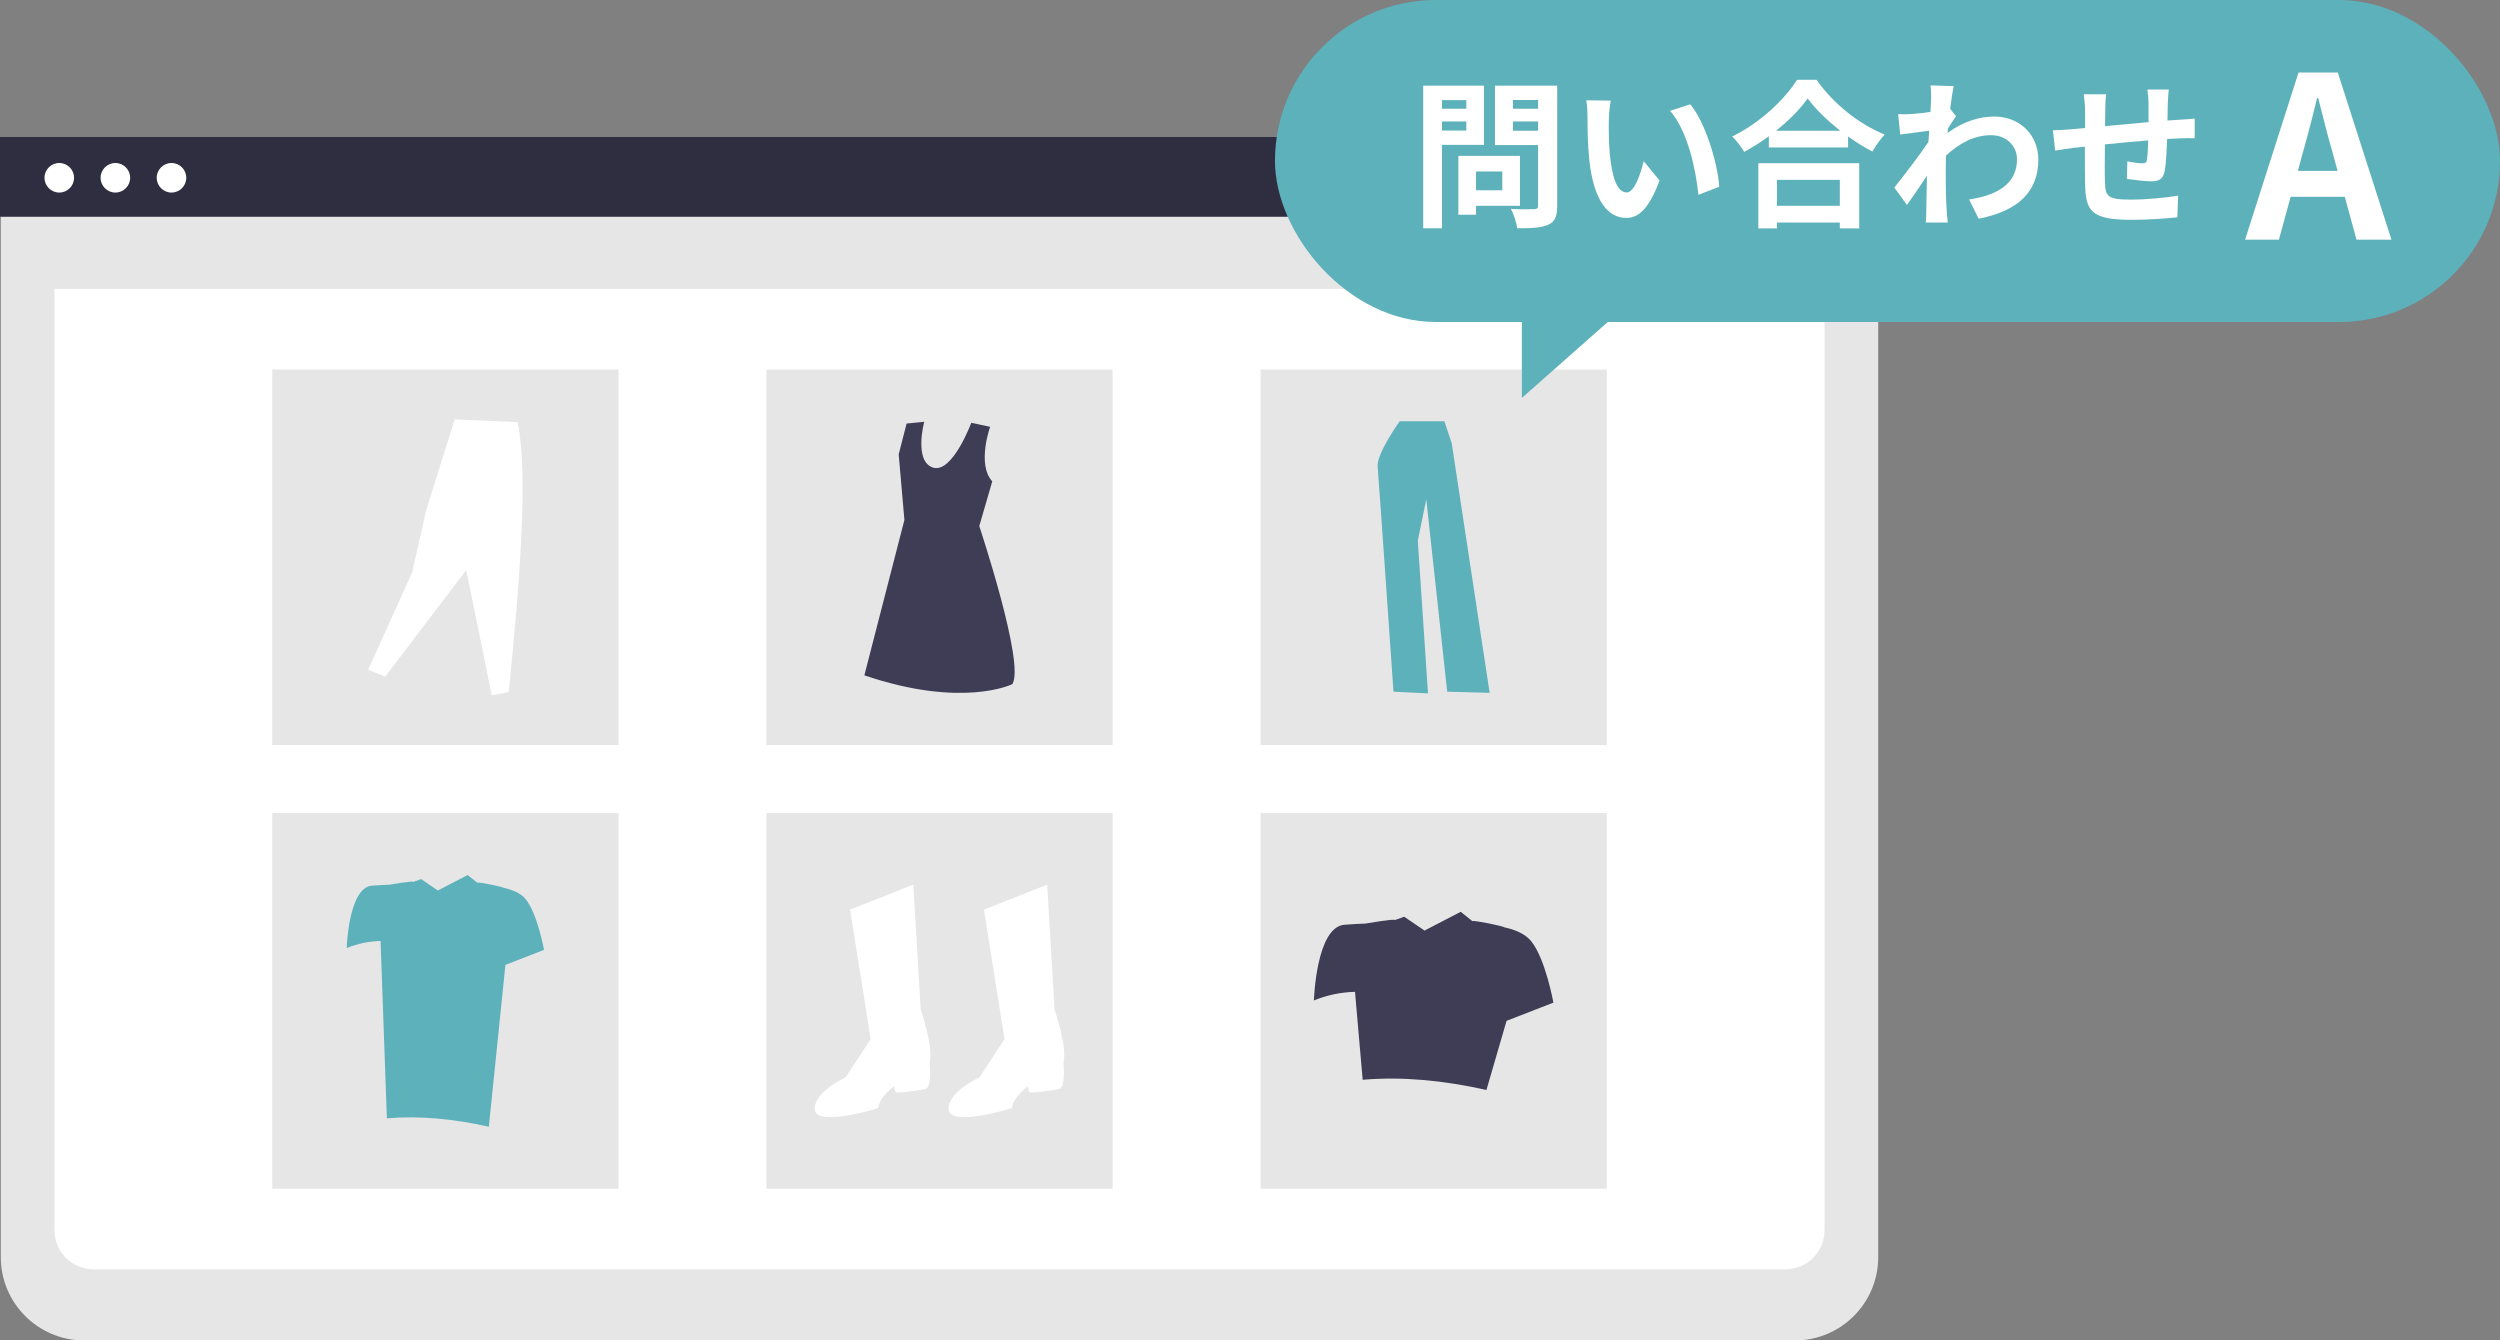 <?xml version="1.0" encoding="UTF-8"?><svg id="_レイヤー_2" xmlns="http://www.w3.org/2000/svg" viewBox="0 0 221.251 118.63"><rect x="0" y="0" width="221.251" height="118.63" fill="#808080" stroke="none"/><defs><style>.cls-1{fill:#5db1bb;}.cls-1,.cls-2,.cls-3,.cls-4,.cls-5{stroke-width:0px;}.cls-2{fill:#e6e6e6;}.cls-3{fill:#fff;}.cls-4{fill:#3f3d56;}.cls-5{fill:#2f2e40;}</style></defs><g id="_レイヤー_1-2"><path id="b93b1ef9-49b5-4354-905b-d9dddde45a10" class="cls-2" d="m.071,12.219h166.152v99.035c0,4.074-3.302,7.376-7.376,7.376H7.447c-4.074,0-7.376-3.302-7.376-7.376V12.219Z"/><path id="ef7485f9-8ecd-46d9-949e-abdd8aa9e360" class="cls-3" d="m4.822,25.566h156.649v83.312c0,1.909-1.548,3.457-3.457,3.457H8.279c-1.909,0-3.457-1.548-3.457-3.457V25.566Z"/><rect id="b4c2a7ec-beab-40bc-b587-23a202562f78" class="cls-5" y="12.125" width="166.152" height="7.059"/><circle id="bd6d3ebf-cb6f-4fcb-b7cd-ad5a287d3324" class="cls-3" cx="5.246" cy="15.734" r="1.308"/><circle id="efb1158e-7a7d-4adb-9063-fc7dc50c76d5" class="cls-3" cx="10.211" cy="15.734" r="1.308"/><circle id="b51f9e19-f36b-4f29-afd5-008bb0fc20dd" class="cls-3" cx="15.177" cy="15.734" r="1.308"/><rect id="b636d421-4358-445b-b124-1d058e78c733" class="cls-2" x="24.096" y="32.703" width="30.638" height="33.24"/><rect id="ab9c902d-64a9-4a2b-a9ec-6dc7022c80f6" class="cls-2" x="67.827" y="32.703" width="30.638" height="33.24"/><rect id="f4a232af-026e-479b-8040-5c62e5965d9e" class="cls-2" x="111.559" y="32.703" width="30.638" height="33.24"/><rect id="ada16aa4-f84d-4851-87ee-a2852d96226a" class="cls-2" x="24.096" y="71.959" width="30.638" height="33.24"/><rect id="ebfcbe07-3b81-4d69-a4f5-6a8318d20e8d" class="cls-2" x="67.827" y="71.959" width="30.638" height="33.24"/><rect id="ead16b6d-d132-49a9-a42f-1f570e523a46" class="cls-2" x="111.559" y="71.959" width="30.638" height="33.24"/><path id="ab8ff6e3-f37e-4992-8347-ee905fdba816-253" class="cls-3" d="m75.233,80.502l5.598-2.213.651,11.066s1.172,3.385.781,4.687c0,0,.26,2.213-.391,2.343s-2.474.391-2.603.26-.13-.521-.13-.521c0,0-1.302.911-1.432,1.953,0,0-5.468,1.692-5.598.13s2.734-2.864,2.734-2.864l2.213-3.385-1.823-11.456Z"/><path id="e647835b-1773-4993-9de9-376235a5ef39-254" class="cls-3" d="m87.08,80.502l5.597-2.213.651,11.066s1.172,3.385.781,4.687c0,0,.26,2.213-.391,2.343s-2.474.391-2.603.26-.13-.521-.13-.521c0,0-1.302.911-1.432,1.953,0,0-5.468,1.692-5.598.13s2.734-2.864,2.734-2.864l2.213-3.385-1.823-11.456Z"/><path id="ee50e840-b8e9-4cc0-9b2e-64e12816c6e5-255" class="cls-4" d="m87.627,37.77s-1.192,3.331.189,4.833l-1.151,3.957s4.091,12.273,2.922,13.987c0,0-4.364,2.182-13.092-.779l3.545-13.753-.506-5.805.701-2.727,1.558-.155s-.935,3.506.779,4.052c1.714.546,3.387-3.964,3.387-3.964l1.667.356Z"/><path id="b668efb4-5504-4326-941b-9be143c4d030-256" class="cls-3" d="m32.58,59.27l1.504.615,7.179-9.436,2.256,11.076,1.504-.273c.965-9.549,1.752-19.29.786-23.896l-5.572-.239-2.53,8.069-1.231,5.47-3.897,8.614Z"/><path id="b699d661-049e-451c-8a7e-64343ac1c335-257" class="cls-1" d="m123.875,37.281s-2.053,2.854-1.953,4.006c.1,1.152,1.402,19.928,1.402,19.928l3.054.15-.902-13.519.751-3.655,1.853,17.024,3.755.1-3.355-22.081-.651-1.953h-3.955Z"/><path id="a4f25674-ecb7-42aa-ae9a-d508200b11eb-258" class="cls-4" d="m135.478,83.258c-.545-.654-1.482-1.008-2.382-1.199.026-.082-2.736-.653-2.783-.535l-1.041-.83-3.2,1.661-1.798-1.224-.835.296c.034-.147-2.593.308-2.593.308-.502.018-1.143.049-1.86.105-2.512.193-2.706,6.7-2.706,6.7,1.156-.473,2.388-.731,3.637-.762l.679,7.783c3.493-.299,7.156.049,10.953.902l1.781-6.118,4.146-1.612s-.708-3.93-1.997-5.476Z"/><path id="b6d7fb25-d94e-4ba0-9382-3f72a4c565e4-259" class="cls-1" d="m46.501,79.552c-.449-.539-1.221-.83-1.962-.988.022-.068-2.255-.538-2.294-.441l-.858-.683-2.636,1.369-1.482-1.008-.688.244c.028-.121-2.136.253-2.136.253-.412.015-.942.041-1.533.086-2.07.159-2.229,5.52-2.229,5.52.952-.39,1.968-.602,2.997-.628l.559,15.698c2.878-.247,5.896.04,9.024.743l1.467-14.326,3.416-1.328s-.583-3.238-1.645-4.512Z"/><rect class="cls-1" x="112.836" y="0" width="108.415" height="28.497" rx="14.249" ry="14.249"/><path class="cls-3" d="m127.616,12.822v7.38h-1.662V7.583h5.38v5.239h-3.718Zm0-3.958v.761h2.154v-.761h-2.154Zm2.154,2.69v-.803h-2.154v.803h2.154Zm.859,6.662v.789h-1.563v-5.211h5.45v4.422h-3.887Zm0-3.042v1.662h2.324v-1.662h-2.324Zm7.183,3.028c0,.929-.183,1.408-.774,1.676-.577.282-1.465.324-2.761.324-.057-.479-.324-1.268-.563-1.718.817.057,1.774.042,2.042.028.268,0,.366-.084.366-.338v-5.338h-3.816v-5.253h5.507v10.62Zm-3.915-9.352v.775h2.225v-.775h-2.225Zm2.225,2.718v-.817h-2.225v.817h2.225Z"/><path class="cls-3" d="m142.382,10.625c-.015.915,0,1.972.084,2.986.197,2.028.62,3.422,1.508,3.422.661,0,1.225-1.648,1.492-2.775l1.408,1.718c-.929,2.451-1.816,3.31-2.943,3.31-1.549,0-2.887-1.395-3.281-5.169-.141-1.296-.155-2.943-.155-3.803,0-.395-.027-1-.112-1.437l2.169.028c-.099.507-.169,1.324-.169,1.718Zm9.774,5.901l-1.845.718c-.226-2.268-.972-5.69-2.508-7.436l1.789-.578c1.338,1.62,2.408,5.141,2.563,7.295Z"/><path class="cls-3" d="m160.768,7.062c1.507,2.155,3.789,3.943,6.028,4.845-.408.437-.789.986-1.085,1.507-.718-.366-1.45-.831-2.154-1.338v.972h-7.014v-.986c-.69.507-1.437.972-2.184,1.38-.225-.408-.689-1.014-1.056-1.366,2.422-1.169,4.676-3.296,5.731-5.014h1.732Zm-5.154,7.38h8.929v5.774h-1.718v-.521h-5.563v.521h-1.647v-5.774Zm7.253-2.873c-1.169-.916-2.211-1.929-2.887-2.859-.662.943-1.648,1.943-2.803,2.859h5.689Zm-5.605,4.352v2.295h5.563v-2.295h-5.563Z"/><path class="cls-3" d="m170.844,7.555l2.057.07c-.085.395-.197,1.113-.311,2l.521.662c-.197.254-.479.718-.719,1.084-.014.127-.014.268-.027.395,1.422-1.056,2.873-1.451,4.141-1.451,2.169,0,3.873,1.535,3.887,3.803,0,2.845-1.788,4.549-5.281,5.239l-.845-1.704c2.479-.366,4.253-1.38,4.239-3.578,0-1.098-.888-2.112-2.296-2.112-1.493,0-2.803.718-3.986,1.803-.014.408-.027.817-.027,1.183,0,1.155,0,2.338.084,3.662.015.253.057.761.099,1.084h-1.943c.028-.31.042-.817.042-1.042.028-1.099.042-1.916.057-3.099-.592.887-1.282,1.916-1.774,2.577l-1.113-1.535c.803-.986,2.212-2.845,3.015-4.028.027-.324.056-.662.07-1-.69.084-1.774.226-2.563.338l-.184-1.803c.409.014.732.014,1.226-.014.408-.028,1.028-.099,1.634-.183.028-.535.057-.93.057-1.084,0-.409.014-.831-.057-1.268Z"/><path class="cls-3" d="m191.849,9.146c-.014.549-.014,1.056-.028,1.521.381-.028.732-.056,1.057-.07.395-.028.943-.056,1.353-.099v1.732c-.24-.014-.986,0-1.353.014-.31.014-.676.028-1.084.056-.043,1.07-.099,2.225-.212,2.817-.154.747-.507.929-1.226.929-.507,0-1.633-.141-2.126-.211l.042-1.563c.437.099,1.014.183,1.296.183s.408-.056.437-.324c.057-.38.099-1.028.112-1.704-1.253.099-2.634.225-3.83.352-.015,1.295-.028,2.591,0,3.197.027,1.38.154,1.69,2.267,1.69,1.381,0,3.155-.169,4.212-.353l-.07,1.916c-.944.113-2.677.226-4.015.226-3.647,0-4.084-.761-4.154-3.197-.015-.605-.015-1.972-.015-3.281-.38.042-.704.07-.943.098-.45.057-1.324.197-1.689.254l-.197-1.803c.408,0,1.056-.028,1.774-.099.253-.028.619-.057,1.07-.099v-1.422c0-.578-.042-1.057-.113-1.563h1.986c-.07.479-.085.873-.085,1.465,0,.324-.014.803-.014,1.352,1.197-.113,2.563-.24,3.845-.352v-1.592c0-.352-.057-1.014-.099-1.295h1.888c-.028.225-.07.845-.085,1.225Z"/><path class="cls-3" d="m203.422,6.419h3.473l4.75,14.789h-3.094l-1.037-3.792h-4.79l-1.038,3.792h-2.994l4.73-14.789Zm-.06,8.702h3.513l-.439-1.617c-.459-1.537-.858-3.233-1.277-4.83h-.1c-.38,1.616-.818,3.293-1.258,4.83l-.438,1.617Z"/><polygon class="cls-1" points="134.686 27.51 134.686 35.217 143.406 27.51 134.686 27.51"/></g></svg>